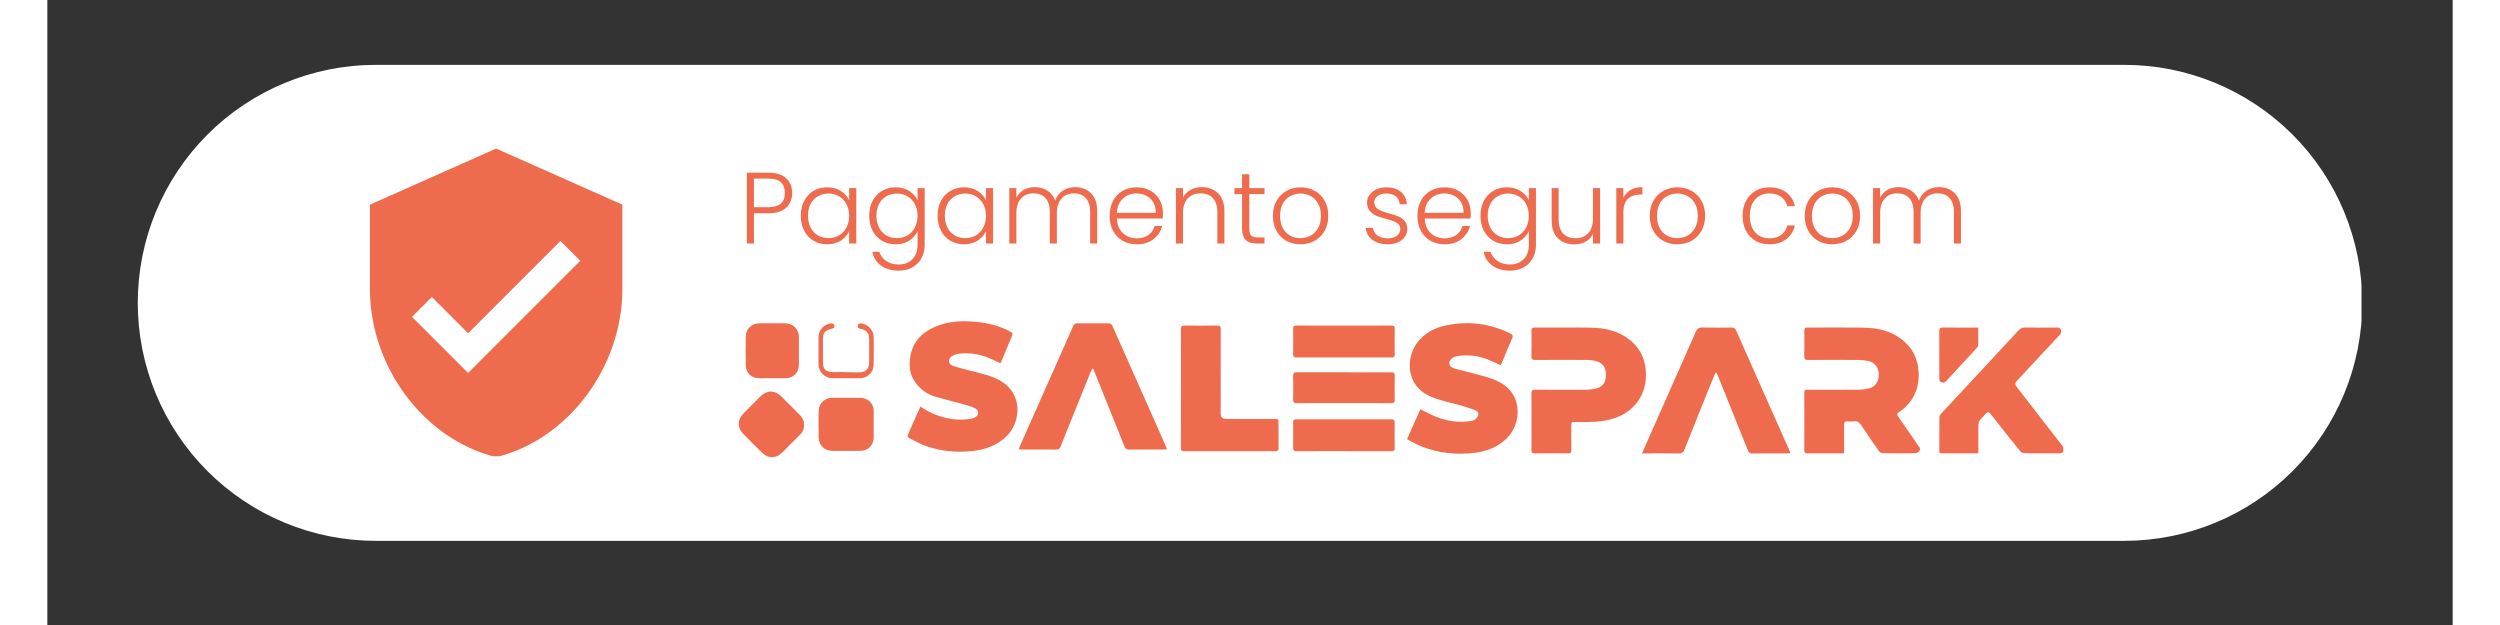 <svg xmlns="http://www.w3.org/2000/svg" xmlns:xlink="http://www.w3.org/1999/xlink" width="1000" zoomAndPan="magnify" viewBox="0 0 750 194.88" height="250" preserveAspectRatio="xMidYMid meet" version="1.2"><rect x="0" y="0" width="750" height="194.88" fill="#333333" stroke="none"/><defs><clipPath id="8d021c68cc"><path d="M 28.195 20.223 L 722 20.223 L 722 168.641 L 28.195 168.641 Z M 28.195 20.223 "/></clipPath><clipPath id="4eaf44bec2"><path d="M 721.805 94.43 C 721.805 114.113 713.984 132.988 700.066 146.902 C 686.152 160.82 667.277 168.637 647.594 168.637 L 102.406 168.637 C 82.723 168.637 63.848 160.82 49.934 146.902 C 36.016 132.988 28.195 114.113 28.195 94.43 C 28.195 74.75 36.016 55.875 49.934 41.957 C 63.848 28.043 82.723 20.223 102.406 20.223 L 647.594 20.223 C 667.277 20.223 686.152 28.043 700.066 41.957 C 713.984 55.875 721.805 74.75 721.805 94.43 Z M 721.805 94.43 "/></clipPath><clipPath id="11059b8d56"><path d="M 0.195 0.223 L 693.945 0.223 L 693.945 148.641 L 0.195 148.641 Z M 0.195 0.223 "/></clipPath><clipPath id="8398590153"><path d="M 693.805 74.43 C 693.805 94.113 685.984 112.988 672.066 126.902 C 658.152 140.82 639.277 148.637 619.594 148.637 L 74.406 148.637 C 54.723 148.637 35.848 140.82 21.934 126.902 C 8.016 112.988 0.195 94.113 0.195 74.43 C 0.195 54.75 8.016 35.875 21.934 21.957 C 35.848 8.043 54.723 0.223 74.406 0.223 L 619.594 0.223 C 639.277 0.223 658.152 8.043 672.066 21.957 C 685.984 35.875 693.805 54.75 693.805 74.43 Z M 693.805 74.43 "/></clipPath><clipPath id="c006626f05"><rect x="0" width="694" y="0" height="149"/></clipPath><clipPath id="6178f86b60"><path d="M 423 100.168 L 459 100.168 L 459 142 L 423 142 Z M 423 100.168 "/></clipPath><clipPath id="5887f19ca2"><path d="M 268 100.168 L 303 100.168 L 303 141 L 268 141 Z M 268 100.168 "/></clipPath><clipPath id="b0f4f755cb"><path d="M 302 100.168 L 350 100.168 L 350 141 L 302 141 Z M 302 100.168 "/></clipPath><clipPath id="fa93704d3d"><path d="M 589 102 L 628.586 102 L 628.586 142 L 589 142 Z M 589 102 "/></clipPath><clipPath id="95449f6f27"><path d="M 215.594 122 L 236 122 L 236 142.891 L 215.594 142.891 Z M 215.594 122 "/></clipPath><clipPath id="ac6d71f3da"><path d="M 217 100.168 L 235 100.168 L 235 118 L 217 118 Z M 217 100.168 "/></clipPath><clipPath id="0ff357e0aa"><path d="M 240 100.168 L 258 100.168 L 258 118 L 240 118 Z M 240 100.168 "/></clipPath><clipPath id="65a67b9618"><path d="M 100.578 46.324 L 179.281 46.324 L 179.281 142.266 L 100.578 142.266 Z M 100.578 46.324 "/></clipPath><clipPath id="797346a932"><rect x="0" width="385" y="0" height="46"/></clipPath></defs><g id="905f4e71ec"><g clip-rule="nonzero" clip-path="url(#8d021c68cc)"><g clip-rule="nonzero" clip-path="url(#4eaf44bec2)"><g transform="matrix(1,0,0,1,28,20)"><g clip-path="url(#c006626f05)"><g clip-rule="nonzero" clip-path="url(#11059b8d56)"><g clip-rule="nonzero" clip-path="url(#8398590153)"><path style=" stroke:none;fill-rule:nonzero;fill:#ffffff;fill-opacity:1;" d="M 0.195 0.223 L 693.578 0.223 L 693.578 148.637 L 0.195 148.637 Z M 0.195 0.223 "/></g></g></g></g></g></g><path style=" stroke:none;fill-rule:nonzero;fill:#ee6c4d;fill-opacity:1;" d="M 520.18 116.242 C 519.961 116.688 519.719 117.117 519.535 117.574 C 516.531 125.039 513.516 132.5 510.562 139.984 C 510.152 141.031 509.66 141.434 508.492 141.406 C 504.812 141.32 501.125 141.375 497.254 141.375 C 497.883 139.926 498.449 138.594 499.035 137.27 C 504.031 125.996 509.039 114.73 514 103.445 C 514.438 102.453 514.953 102.078 516.066 102.113 C 519.078 102.203 522.098 102.168 525.109 102.129 C 525.855 102.121 526.258 102.336 526.57 103.039 C 530.414 111.746 534.289 120.441 538.16 129.137 C 539.73 132.668 541.309 136.195 542.879 139.727 C 543.094 140.211 543.285 140.707 543.539 141.312 C 543.094 141.34 542.789 141.375 542.48 141.375 C 538.887 141.379 535.297 141.352 531.703 141.395 C 530.898 141.406 530.523 141.133 530.23 140.398 C 527.18 132.746 524.094 125.105 521.016 117.465 C 520.852 117.059 520.645 116.668 520.457 116.27 C 520.363 116.262 520.273 116.25 520.18 116.242 Z M 520.18 116.242 "/><path style=" stroke:none;fill-rule:nonzero;fill:#ee6c4d;fill-opacity:1;" d="M 462.773 131.535 C 462.773 128.562 462.801 125.59 462.754 122.621 C 462.742 121.789 462.984 121.516 463.84 121.52 C 468.938 121.559 474.035 121.547 479.133 121.531 C 480.062 121.527 480.996 121.48 481.914 121.355 C 484.949 120.938 485.957 119.398 485.98 116.93 C 486.004 114.414 484.957 112.902 482.012 112.391 C 481.164 112.246 480.289 112.227 479.426 112.227 C 474.262 112.211 469.102 112.195 463.938 112.238 C 463.012 112.246 462.73 111.98 462.75 111.051 C 462.812 108.402 462.797 105.75 462.758 103.098 C 462.746 102.352 462.965 102.117 463.734 102.121 C 469.633 102.156 475.535 102.07 481.434 102.172 C 485.66 102.242 489.711 103.141 493.16 105.789 C 496.824 108.602 498.477 112.402 498.461 116.949 C 498.441 123.844 494.121 129.113 487.199 130.824 C 484.18 131.57 481.117 131.629 478.039 131.582 C 477.398 131.57 476.754 131.613 476.113 131.574 C 475.391 131.523 475.168 131.836 475.176 132.527 C 475.199 135.117 475.152 137.703 475.203 140.293 C 475.219 141.141 474.965 141.375 474.117 141.363 C 470.688 141.316 467.254 141.316 463.824 141.363 C 462.949 141.375 462.746 141.074 462.758 140.258 C 462.797 137.352 462.773 134.441 462.773 131.535 Z M 462.773 131.535 "/><path style=" stroke:none;fill-rule:nonzero;fill:#ee6c4d;fill-opacity:1;" d="M 353.477 121.062 C 353.477 114.957 353.496 108.852 353.453 102.75 C 353.449 101.793 353.688 101.48 354.688 101.5 C 358.02 101.562 361.355 101.555 364.691 101.504 C 365.617 101.488 365.883 101.758 365.879 102.684 C 365.848 111.441 365.859 120.199 365.859 128.953 C 365.859 130.086 366.445 130.652 367.613 130.652 C 372.617 130.652 377.621 130.652 382.621 130.656 C 383.898 130.656 383.898 130.66 383.898 131.934 C 383.898 134.52 383.875 137.109 383.914 139.699 C 383.926 140.469 383.652 140.688 382.914 140.688 C 373.453 140.672 363.992 140.668 354.531 140.691 C 353.652 140.695 353.457 140.375 353.461 139.57 C 353.488 133.398 353.477 127.23 353.477 121.062 Z M 353.477 121.062 "/><path style=" stroke:none;fill-rule:nonzero;fill:#ee6c4d;fill-opacity:1;" d="M 560.246 141.344 C 559.48 141.344 558.848 141.344 558.215 141.344 C 555.105 141.344 551.992 141.324 548.883 141.359 C 548.113 141.367 547.82 141.184 547.828 140.355 C 547.859 134.41 547.859 128.465 547.824 122.523 C 547.82 121.688 548.125 121.52 548.883 121.523 C 554.047 121.551 559.211 121.562 564.375 121.52 C 565.578 121.512 566.809 121.383 567.984 121.113 C 569.949 120.664 571.027 119.086 571.051 116.91 C 571.07 114.766 569.973 113.098 568.047 112.637 C 566.906 112.363 565.707 112.246 564.531 112.234 C 559.367 112.195 554.203 112.191 549.043 112.242 C 548.039 112.25 547.801 111.938 547.824 110.988 C 547.887 108.367 547.867 105.746 547.832 103.125 C 547.82 102.406 547.98 102.117 548.781 102.121 C 554.715 102.156 560.648 102.055 566.578 102.176 C 570.73 102.262 574.711 103.148 578.125 105.75 C 581.555 108.363 583.277 111.867 583.488 116.109 C 583.695 120.375 582.406 124.102 579.207 127.062 C 578.672 127.559 578.098 128.039 577.477 128.418 C 576.758 128.852 576.664 129.262 577.148 129.953 C 578.934 132.488 580.676 135.055 582.438 137.605 C 582.816 138.16 583.176 138.73 583.59 139.254 C 583.988 139.758 584.059 140.285 583.641 140.727 C 583.355 141.023 582.887 141.312 582.496 141.32 C 579.098 141.363 575.699 141.363 572.301 141.316 C 571.906 141.312 571.375 141.035 571.148 140.715 C 569.289 138.078 567.453 135.418 565.684 132.723 C 565.066 131.785 564.414 131.191 563.207 131.371 C 562.547 131.473 561.859 131.418 561.188 131.383 C 560.473 131.348 560.23 131.66 560.238 132.352 C 560.262 135.004 560.246 137.656 560.246 140.309 C 560.246 140.594 560.246 140.879 560.246 141.344 Z M 560.246 141.344 "/><g clip-rule="nonzero" clip-path="url(#6178f86b60)"><path style=" stroke:none;fill-rule:nonzero;fill:#ee6c4d;fill-opacity:1;" d="M 453.176 113.844 C 451.664 113.199 450.219 112.516 448.73 111.953 C 445.77 110.824 442.703 110.551 439.57 111.043 C 439.383 111.07 439.195 111.121 439.016 111.188 C 437.773 111.648 437.133 112.348 437.164 113.254 C 437.207 114.402 438.137 114.73 438.977 114.965 C 441.598 115.691 444.25 116.293 446.871 117.016 C 448.473 117.461 450.09 117.914 451.605 118.578 C 454.082 119.668 456.211 121.254 457.422 123.766 C 459.453 127.984 458.383 133.469 454.977 136.758 C 452.238 139.402 448.883 140.711 445.18 141.176 C 439.461 141.891 433.859 141.309 428.477 139.211 C 426.945 138.613 425.52 137.734 423.957 136.941 C 425.41 133.68 426.777 130.605 428.133 127.566 C 429.723 128.363 431.188 129.219 432.746 129.855 C 436.273 131.289 439.945 131.875 443.75 131.285 C 444.25 131.207 444.812 131.09 445.184 130.793 C 445.617 130.449 446.02 129.926 446.168 129.402 C 446.363 128.703 445.855 128.152 445.23 127.91 C 443.949 127.418 442.645 126.98 441.328 126.594 C 437.984 125.609 434.484 125.008 431.316 123.637 C 423.316 120.18 423.602 111.344 427.293 106.656 C 429.555 103.785 432.602 102.184 436.117 101.461 C 443.09 100.023 449.793 100.816 456.191 104.004 C 456.965 104.387 457.066 104.766 456.715 105.551 C 455.59 108.09 454.555 110.668 453.48 113.23 C 453.395 113.434 453.285 113.621 453.176 113.844 Z M 453.176 113.844 "/></g><g clip-rule="nonzero" clip-path="url(#5887f19ca2)"><path style=" stroke:none;fill-rule:nonzero;fill:#ee6c4d;fill-opacity:1;" d="M 272.219 126.785 C 274.555 128.391 276.93 129.465 279.492 130.133 C 282.387 130.891 285.301 131.074 288.246 130.539 C 288.699 130.453 289.168 130.23 289.539 129.953 C 290.5 129.238 290.484 128.027 289.449 127.418 C 288.691 126.969 287.828 126.652 286.973 126.418 C 283.645 125.496 280.285 124.68 276.969 123.723 C 274.605 123.043 272.625 121.691 271.055 119.793 C 268.777 117.047 268.516 113.828 269.203 110.543 C 270.16 106.012 273.266 103.277 277.426 101.637 C 281.328 100.102 285.406 99.969 289.531 100.352 C 293.336 100.703 296.973 101.594 300.34 103.457 C 300.812 103.719 301.125 103.941 300.859 104.562 C 299.691 107.324 298.551 110.102 297.395 112.871 C 297.348 112.984 297.25 113.07 297.121 113.242 C 296.188 112.805 295.277 112.359 294.352 111.945 C 291.133 110.5 287.77 109.844 284.25 110.293 C 283.48 110.391 282.684 110.688 282.02 111.09 C 280.742 111.875 280.848 113.504 282.25 114.012 C 284.016 114.648 285.859 115.086 287.68 115.566 C 290.707 116.363 293.801 116.949 296.617 118.414 C 304.539 122.531 303.594 131.914 298.824 136.277 C 296.008 138.855 292.656 140.113 288.965 140.574 C 283.875 141.211 278.852 140.773 274 139.098 C 272.145 138.457 270.418 137.445 268.656 136.551 C 268.434 136.438 268.172 135.941 268.25 135.762 C 269.523 132.805 270.844 129.871 272.219 126.785 Z M 272.219 126.785 "/></g><g clip-rule="nonzero" clip-path="url(#b0f4f755cb)"><path style=" stroke:none;fill-rule:nonzero;fill:#ee6c4d;fill-opacity:1;" d="M 325.816 114.973 C 325.66 115.266 325.48 115.551 325.355 115.859 C 322.203 123.645 319.051 131.426 315.93 139.223 C 315.664 139.875 315.348 140.188 314.605 140.18 C 310.98 140.148 307.359 140.168 303.734 140.164 C 303.488 140.164 303.246 140.113 302.863 140.07 C 303.328 138.992 303.746 138.008 304.18 137.027 C 308.695 126.84 313.219 116.652 317.738 106.465 C 318.453 104.859 319.188 103.266 319.871 101.648 C 320.117 101.062 320.461 100.82 321.102 100.824 C 324.375 100.844 327.645 100.844 330.914 100.824 C 331.516 100.82 331.848 101.047 332.09 101.586 C 335.633 109.586 339.191 117.578 342.746 125.574 C 344.809 130.215 346.863 134.859 348.922 139.5 C 348.984 139.641 349.035 139.789 349.137 140.062 C 348.762 140.102 348.461 140.164 348.16 140.164 C 344.535 140.168 340.91 140.152 337.289 140.18 C 336.535 140.188 336.152 139.934 335.867 139.219 C 332.77 131.449 329.637 123.691 326.512 115.934 C 326.387 115.617 326.238 115.309 326.102 115 C 326.008 114.988 325.91 114.98 325.816 114.973 Z M 325.816 114.973 "/></g><g clip-rule="nonzero" clip-path="url(#fa93704d3d)"><path style=" stroke:none;fill-rule:nonzero;fill:#ee6c4d;fill-opacity:1;" d="M 602.035 141.344 C 598.18 141.344 594.426 141.336 590.676 141.352 C 590.141 141.355 589.934 141.164 589.934 140.629 C 589.945 137.113 589.93 133.598 589.961 130.082 C 589.961 129.746 590.164 129.34 590.402 129.086 C 595.383 123.711 600.383 118.355 605.375 112.996 C 608.449 109.691 611.535 106.398 614.582 103.07 C 615.188 102.41 615.797 102.098 616.727 102.113 C 619.965 102.176 623.203 102.141 626.445 102.137 C 626.984 102.137 627.488 102.066 627.781 102.754 C 628.082 103.461 627.93 103.938 627.438 104.461 C 624.391 107.703 621.359 110.957 618.328 114.215 C 616.891 115.758 615.484 117.336 614.031 118.863 C 613.48 119.445 613.492 119.895 613.977 120.516 C 618.734 126.625 623.469 132.746 628.195 138.875 C 628.551 139.34 629.172 139.734 628.727 140.535 C 628.414 141.098 628.105 141.371 627.406 141.363 C 623.75 141.324 620.094 141.363 616.438 141.316 C 616.008 141.312 615.441 141.051 615.172 140.719 C 612.059 136.863 608.973 132.98 605.926 129.074 C 605.371 128.367 604.992 128.352 604.434 128.992 C 603.824 129.695 603.105 130.309 602.562 131.051 C 602.273 131.449 602.129 132.039 602.121 132.547 C 602.082 135.262 602.109 137.98 602.109 140.695 C 602.109 140.883 602.066 141.066 602.035 141.344 Z M 602.035 141.344 "/></g><path style=" stroke:none;fill-rule:nonzero;fill:#ee6c4d;fill-opacity:1;" d="M 404.387 101.523 C 409.23 101.523 414.074 101.551 418.918 101.5 C 419.906 101.492 420.16 101.785 420.137 102.746 C 420.07 105.336 420.094 107.926 420.129 110.516 C 420.137 111.223 419.93 111.453 419.203 111.453 C 409.258 111.434 399.312 111.434 389.371 111.453 C 388.633 111.453 388.445 111.211 388.453 110.512 C 388.488 107.891 388.504 105.27 388.449 102.648 C 388.43 101.777 388.668 101.496 389.566 101.504 C 394.508 101.543 399.445 101.523 404.387 101.523 Z M 404.387 101.523 "/><path style=" stroke:none;fill-rule:nonzero;fill:#ee6c4d;fill-opacity:1;" d="M 404.258 140.676 C 399.383 140.676 394.512 140.656 389.637 140.695 C 388.715 140.703 388.426 140.441 388.449 139.512 C 388.508 136.922 388.496 134.332 388.453 131.746 C 388.441 130.984 388.695 130.75 389.445 130.75 C 399.32 130.766 409.195 130.77 419.07 130.75 C 419.855 130.75 420.141 130.996 420.129 131.801 C 420.09 134.422 420.082 137.043 420.129 139.66 C 420.145 140.484 419.84 140.691 419.07 140.688 C 414.133 140.664 409.195 140.676 404.258 140.676 Z M 404.258 140.676 "/><path style=" stroke:none;fill-rule:nonzero;fill:#ee6c4d;fill-opacity:1;" d="M 404.297 125.699 C 399.422 125.699 394.547 125.676 389.676 125.723 C 388.695 125.73 388.418 125.441 388.445 124.473 C 388.516 122.047 388.5 119.617 388.449 117.188 C 388.434 116.375 388.629 116.078 389.508 116.082 C 399.383 116.109 409.258 116.105 419.133 116.09 C 419.859 116.086 420.148 116.266 420.133 117.055 C 420.082 119.578 420.082 122.105 420.133 124.629 C 420.148 125.492 419.828 125.719 419.012 125.715 C 414.105 125.688 409.203 125.699 404.297 125.699 Z M 404.297 125.699 "/><g clip-rule="nonzero" clip-path="url(#95449f6f27)"><path style=" stroke:none;fill-rule:nonzero;fill:#ee6c4d;fill-opacity:1;" d="M 235.938 132.602 C 235.996 133.758 235.547 134.707 234.734 135.512 C 232.824 137.41 230.93 139.32 229.016 141.207 C 227.285 142.91 224.82 143 223.066 141.336 C 220.98 139.352 218.938 137.312 216.945 135.23 C 215.086 133.285 215.164 130.852 217.055 128.922 C 218.777 127.164 220.516 125.414 222.262 123.672 C 224.34 121.602 226.754 121.578 228.871 123.641 C 230.82 125.539 232.727 127.48 234.648 129.41 C 235.523 130.289 236.008 131.332 235.938 132.602 Z M 235.938 132.602 "/></g><g clip-rule="nonzero" clip-path="url(#ac6d71f3da)"><path style=" stroke:none;fill-rule:nonzero;fill:#ee6c4d;fill-opacity:1;" d="M 234.352 109.387 C 234.352 110.824 234.363 112.262 234.348 113.699 C 234.324 116.207 232.629 117.914 230.133 117.93 C 227.406 117.945 224.684 117.949 221.961 117.938 C 219.527 117.926 217.836 116.34 217.785 113.887 C 217.723 110.887 217.715 107.883 217.789 104.883 C 217.844 102.512 219.625 100.84 222.023 100.809 C 224.715 100.777 227.406 100.781 230.098 100.812 C 232.547 100.844 234.324 102.652 234.348 105.078 C 234.359 106.516 234.348 107.953 234.352 109.387 Z M 234.352 109.387 "/></g><path style=" stroke:none;fill-rule:nonzero;fill:#ee6c4d;fill-opacity:1;" d="M 249.121 124.031 C 250.562 124.031 252.004 124.02 253.445 124.035 C 255.891 124.059 257.645 125.77 257.664 128.184 C 257.688 130.93 257.684 133.676 257.66 136.418 C 257.641 138.809 255.938 140.547 253.555 140.574 C 250.609 140.605 247.66 140.605 244.715 140.574 C 242.344 140.547 240.555 138.828 240.504 136.477 C 240.441 133.699 240.438 130.922 240.496 128.145 C 240.543 125.801 242.355 124.078 244.703 124.039 C 246.176 124.012 247.648 124.035 249.121 124.031 Z M 249.121 124.031 "/><path style=" stroke:none;fill-rule:nonzero;fill:#ee6c4d;fill-opacity:1;" d="M 602.086 102.141 C 602.086 104.07 602.102 105.883 602.066 107.699 C 602.062 107.945 601.855 108.227 601.672 108.426 C 598.531 111.84 595.379 115.238 592.238 118.652 C 591.781 119.152 591.383 119.492 590.598 119.184 C 589.832 118.883 589.941 118.344 589.941 117.785 C 589.938 112.93 589.953 108.074 589.922 103.219 C 589.918 102.41 590.105 102.105 590.984 102.117 C 594.637 102.168 598.289 102.141 602.086 102.141 Z M 602.086 102.141 "/><g clip-rule="nonzero" clip-path="url(#0ff357e0aa)"><path style=" stroke:none;fill-rule:nonzero;fill:#ee6c4d;fill-opacity:1;" d="M 240.457 109.387 C 240.457 107.949 240.43 106.512 240.461 105.074 C 240.508 102.949 242.012 101.242 244.109 100.863 C 244.727 100.75 245.238 100.887 245.41 101.52 C 245.598 102.211 245.023 102.379 244.523 102.523 C 242.301 103.156 241.852 103.734 241.852 106.012 C 241.852 108.41 241.844 110.805 241.855 113.199 C 241.863 114.941 242.586 115.805 244.336 115.992 C 245.348 116.102 246.375 115.977 247.398 115.992 C 249.191 116.02 250.98 116.109 252.773 116.109 C 255.312 116.105 256.254 115.141 256.254 112.637 C 256.258 110.336 256.258 108.035 256.254 105.734 C 256.25 103.875 255.543 102.996 253.754 102.562 C 253.215 102.43 252.469 102.336 252.672 101.527 C 252.855 100.797 253.484 100.746 254.156 100.906 C 256.195 101.391 257.629 103.055 257.66 105.16 C 257.699 108 257.707 110.844 257.652 113.688 C 257.605 116.145 255.727 117.93 253.262 117.938 C 250.441 117.949 247.621 117.953 244.801 117.934 C 242.473 117.918 240.52 116.008 240.465 113.695 C 240.43 112.262 240.457 110.824 240.457 109.387 Z M 240.457 109.387 "/></g><path style=" stroke:none;fill-rule:nonzero;fill:#ee6c4d;fill-opacity:1;" d="M 328.535 109.52 C 328.758 109.52 328.758 109.176 328.535 109.176 C 328.312 109.176 328.312 109.52 328.535 109.52 Z M 328.535 109.52 "/><g clip-rule="nonzero" clip-path="url(#65a67b9618)"><path style=" stroke:none;fill-rule:nonzero;fill:#ee6c4d;fill-opacity:1;" d="M 139.941 46.324 L 100.582 63.816 L 100.582 90.055 C 100.582 114.348 117.355 137.004 139.941 142.535 C 162.531 137.004 179.301 114.348 179.301 90.055 L 179.301 63.816 Z M 131.195 116.297 L 113.703 98.801 L 119.891 92.613 L 131.195 103.918 L 159.992 75.121 L 166.18 81.309 Z M 131.195 116.297 "/></g><g transform="matrix(1,0,0,1,215,42)"><g clip-path="url(#797346a932)"><g style="fill:#ee6c4d;fill-opacity:1;"><g transform="translate(0.592, 33.927)"><path style="stroke:none" d="M 16.656 -15.734 C 16.656 -13.836 16.031 -12.312 14.781 -11.156 C 13.539 -10 11.68 -9.422 9.203 -9.422 L 4.734 -9.422 L 4.734 0 L 2.531 0 L 2.531 -22.094 L 9.203 -22.094 C 11.66 -22.094 13.516 -21.516 14.766 -20.359 C 16.023 -19.203 16.656 -17.66 16.656 -15.734 Z M 9.203 -11.312 C 12.648 -11.312 14.375 -12.785 14.375 -15.734 C 14.375 -17.211 13.961 -18.332 13.141 -19.094 C 12.328 -19.852 11.016 -20.234 9.203 -20.234 L 4.734 -20.234 L 4.734 -11.312 Z M 9.203 -11.312 "/></g></g><g style="fill:#ee6c4d;fill-opacity:1;"><g transform="translate(18.417, 33.927)"><path style="stroke:none" d="M 1.516 -8.656 C 1.516 -10.426 1.867 -11.977 2.578 -13.312 C 3.285 -14.656 4.266 -15.691 5.516 -16.422 C 6.766 -17.148 8.18 -17.516 9.766 -17.516 C 11.41 -17.516 12.828 -17.133 14.016 -16.375 C 15.203 -15.613 16.062 -14.645 16.594 -13.469 L 16.594 -17.266 L 18.812 -17.266 L 18.812 0 L 16.594 0 L 16.594 -3.828 C 16.039 -2.641 15.172 -1.66 13.984 -0.891 C 12.797 -0.129 11.379 0.25 9.734 0.25 C 8.172 0.25 6.766 -0.113 5.516 -0.844 C 4.266 -1.582 3.285 -2.625 2.578 -3.969 C 1.867 -5.32 1.516 -6.883 1.516 -8.656 Z M 16.594 -8.625 C 16.594 -10.02 16.305 -11.242 15.734 -12.297 C 15.172 -13.348 14.398 -14.156 13.422 -14.719 C 12.441 -15.289 11.359 -15.578 10.172 -15.578 C 8.953 -15.578 7.859 -15.301 6.891 -14.75 C 5.922 -14.207 5.156 -13.414 4.594 -12.375 C 4.039 -11.332 3.766 -10.094 3.766 -8.656 C 3.766 -7.25 4.039 -6.008 4.594 -4.938 C 5.156 -3.875 5.922 -3.062 6.891 -2.5 C 7.859 -1.945 8.953 -1.672 10.172 -1.672 C 11.359 -1.672 12.441 -1.953 13.422 -2.516 C 14.398 -3.086 15.172 -3.898 15.734 -4.953 C 16.305 -6.016 16.594 -7.238 16.594 -8.625 Z M 16.594 -8.625 "/></g></g><g style="fill:#ee6c4d;fill-opacity:1;"><g transform="translate(39.749, 33.927)"><path style="stroke:none" d="M 9.766 -17.516 C 11.391 -17.516 12.801 -17.133 14 -16.375 C 15.195 -15.613 16.062 -14.656 16.594 -13.5 L 16.594 -17.266 L 18.812 -17.266 L 18.812 0.438 C 18.812 2.02 18.469 3.422 17.781 4.641 C 17.094 5.867 16.141 6.812 14.922 7.469 C 13.703 8.133 12.312 8.469 10.75 8.469 C 8.531 8.469 6.688 7.941 5.219 6.891 C 3.758 5.836 2.852 4.406 2.5 2.594 L 4.672 2.594 C 5.055 3.789 5.781 4.75 6.844 5.469 C 7.906 6.188 9.207 6.547 10.75 6.547 C 11.863 6.547 12.863 6.305 13.75 5.828 C 14.633 5.359 15.328 4.66 15.828 3.734 C 16.336 2.805 16.594 1.707 16.594 0.438 L 16.594 -3.828 C 16.039 -2.641 15.172 -1.66 13.984 -0.891 C 12.797 -0.129 11.391 0.25 9.766 0.25 C 8.18 0.25 6.766 -0.113 5.516 -0.844 C 4.266 -1.582 3.285 -2.625 2.578 -3.969 C 1.867 -5.32 1.516 -6.883 1.516 -8.656 C 1.516 -10.426 1.867 -11.977 2.578 -13.312 C 3.285 -14.656 4.266 -15.691 5.516 -16.422 C 6.766 -17.148 8.18 -17.516 9.766 -17.516 Z M 16.594 -8.625 C 16.594 -10.02 16.305 -11.242 15.734 -12.297 C 15.172 -13.348 14.398 -14.156 13.422 -14.719 C 12.441 -15.289 11.359 -15.578 10.172 -15.578 C 8.953 -15.578 7.859 -15.301 6.891 -14.75 C 5.922 -14.207 5.156 -13.414 4.594 -12.375 C 4.039 -11.332 3.766 -10.094 3.766 -8.656 C 3.766 -7.25 4.039 -6.008 4.594 -4.938 C 5.156 -3.875 5.922 -3.062 6.891 -2.5 C 7.859 -1.945 8.953 -1.672 10.172 -1.672 C 11.359 -1.672 12.441 -1.953 13.422 -2.516 C 14.398 -3.086 15.172 -3.898 15.734 -4.953 C 16.305 -6.016 16.594 -7.238 16.594 -8.625 Z M 16.594 -8.625 "/></g></g><g style="fill:#ee6c4d;fill-opacity:1;"><g transform="translate(61.081, 33.927)"><path style="stroke:none" d="M 1.516 -8.656 C 1.516 -10.426 1.867 -11.977 2.578 -13.312 C 3.285 -14.656 4.266 -15.691 5.516 -16.422 C 6.766 -17.148 8.18 -17.516 9.766 -17.516 C 11.41 -17.516 12.828 -17.133 14.016 -16.375 C 15.203 -15.613 16.062 -14.645 16.594 -13.469 L 16.594 -17.266 L 18.812 -17.266 L 18.812 0 L 16.594 0 L 16.594 -3.828 C 16.039 -2.641 15.172 -1.66 13.984 -0.891 C 12.797 -0.129 11.379 0.25 9.734 0.25 C 8.172 0.25 6.766 -0.113 5.516 -0.844 C 4.266 -1.582 3.285 -2.625 2.578 -3.969 C 1.867 -5.32 1.516 -6.883 1.516 -8.656 Z M 16.594 -8.625 C 16.594 -10.02 16.305 -11.242 15.734 -12.297 C 15.172 -13.348 14.398 -14.156 13.422 -14.719 C 12.441 -15.289 11.359 -15.578 10.172 -15.578 C 8.953 -15.578 7.859 -15.301 6.891 -14.75 C 5.922 -14.207 5.156 -13.414 4.594 -12.375 C 4.039 -11.332 3.766 -10.094 3.766 -8.656 C 3.766 -7.25 4.039 -6.008 4.594 -4.938 C 5.156 -3.875 5.922 -3.062 6.891 -2.5 C 7.859 -1.945 8.953 -1.672 10.172 -1.672 C 11.359 -1.672 12.441 -1.953 13.422 -2.516 C 14.398 -3.086 15.172 -3.898 15.734 -4.953 C 16.305 -6.016 16.594 -7.238 16.594 -8.625 Z M 16.594 -8.625 "/></g></g><g style="fill:#ee6c4d;fill-opacity:1;"><g transform="translate(82.414, 33.927)"><path style="stroke:none" d="M 23.078 -17.578 C 25.098 -17.578 26.742 -16.938 28.016 -15.656 C 29.297 -14.383 29.938 -12.535 29.938 -10.109 L 29.938 0 L 27.75 0 L 27.75 -9.859 C 27.75 -11.734 27.297 -13.164 26.391 -14.156 C 25.484 -15.145 24.254 -15.641 22.703 -15.641 C 21.078 -15.641 19.781 -15.102 18.812 -14.031 C 17.844 -12.957 17.359 -11.398 17.359 -9.359 L 17.359 0 L 15.172 0 L 15.172 -9.859 C 15.172 -11.734 14.719 -13.164 13.812 -14.156 C 12.906 -15.145 11.66 -15.641 10.078 -15.641 C 8.461 -15.641 7.164 -15.102 6.188 -14.031 C 5.219 -12.957 4.734 -11.398 4.734 -9.359 L 4.734 0 L 2.531 0 L 2.531 -17.266 L 4.734 -17.266 L 4.734 -14.281 C 5.285 -15.363 6.066 -16.18 7.078 -16.734 C 8.086 -17.297 9.219 -17.578 10.469 -17.578 C 11.957 -17.578 13.266 -17.219 14.391 -16.5 C 15.523 -15.781 16.344 -14.727 16.844 -13.344 C 17.312 -14.707 18.109 -15.754 19.234 -16.484 C 20.359 -17.211 21.641 -17.578 23.078 -17.578 Z M 23.078 -17.578 "/></g></g><g style="fill:#ee6c4d;fill-opacity:1;"><g transform="translate(114.713, 33.927)"><path style="stroke:none" d="M 18.141 -9.516 C 18.141 -8.754 18.117 -8.176 18.078 -7.781 L 3.766 -7.781 C 3.828 -6.469 4.141 -5.348 4.703 -4.422 C 5.273 -3.492 6.023 -2.789 6.953 -2.312 C 7.879 -1.844 8.891 -1.609 9.984 -1.609 C 11.422 -1.609 12.629 -1.957 13.609 -2.656 C 14.586 -3.352 15.234 -4.289 15.547 -5.469 L 17.891 -5.469 C 17.473 -3.781 16.57 -2.406 15.188 -1.344 C 13.812 -0.281 12.078 0.25 9.984 0.25 C 8.359 0.25 6.906 -0.109 5.625 -0.828 C 4.344 -1.555 3.336 -2.586 2.609 -3.922 C 1.879 -5.266 1.516 -6.832 1.516 -8.625 C 1.516 -10.414 1.875 -11.984 2.594 -13.328 C 3.312 -14.68 4.312 -15.719 5.594 -16.438 C 6.875 -17.156 8.336 -17.516 9.984 -17.516 C 11.629 -17.516 13.066 -17.156 14.297 -16.438 C 15.535 -15.719 16.484 -14.754 17.141 -13.547 C 17.805 -12.336 18.141 -10.992 18.141 -9.516 Z M 15.906 -9.578 C 15.926 -10.859 15.664 -11.953 15.125 -12.859 C 14.582 -13.766 13.848 -14.445 12.922 -14.906 C 11.992 -15.375 10.984 -15.609 9.891 -15.609 C 8.242 -15.609 6.844 -15.082 5.688 -14.031 C 4.531 -12.977 3.891 -11.492 3.766 -9.578 Z M 15.906 -9.578 "/></g></g><g style="fill:#ee6c4d;fill-opacity:1;"><g transform="translate(134.37, 33.927)"><path style="stroke:none" d="M 10.625 -17.578 C 12.688 -17.578 14.367 -16.938 15.672 -15.656 C 16.984 -14.383 17.641 -12.535 17.641 -10.109 L 17.641 0 L 15.453 0 L 15.453 -9.859 C 15.453 -11.734 14.984 -13.164 14.047 -14.156 C 13.109 -15.145 11.828 -15.641 10.203 -15.641 C 8.547 -15.641 7.219 -15.113 6.219 -14.062 C 5.227 -13.008 4.734 -11.461 4.734 -9.422 L 4.734 0 L 2.531 0 L 2.531 -17.266 L 4.734 -17.266 L 4.734 -14.312 C 5.285 -15.375 6.078 -16.18 7.109 -16.734 C 8.141 -17.297 9.312 -17.578 10.625 -17.578 Z M 10.625 -17.578 "/></g></g><g style="fill:#ee6c4d;fill-opacity:1;"><g transform="translate(154.375, 33.927)"><path style="stroke:none" d="M 5.406 -15.391 L 5.406 -4.672 C 5.406 -3.617 5.602 -2.891 6 -2.484 C 6.406 -2.086 7.113 -1.891 8.125 -1.891 L 10.141 -1.891 L 10.141 0 L 7.781 0 C 6.219 0 5.055 -0.363 4.297 -1.094 C 3.535 -1.82 3.156 -3.016 3.156 -4.672 L 3.156 -15.391 L 0.766 -15.391 L 0.766 -17.266 L 3.156 -17.266 L 3.156 -21.594 L 5.406 -21.594 L 5.406 -17.266 L 10.141 -17.266 L 10.141 -15.391 Z M 5.406 -15.391 "/></g></g><g style="fill:#ee6c4d;fill-opacity:1;"><g transform="translate(165.626, 33.927)"><path style="stroke:none" d="M 10.078 0.25 C 8.461 0.25 7.004 -0.109 5.703 -0.828 C 4.41 -1.555 3.391 -2.586 2.641 -3.922 C 1.891 -5.266 1.516 -6.832 1.516 -8.625 C 1.516 -10.414 1.895 -11.977 2.656 -13.312 C 3.414 -14.656 4.445 -15.691 5.75 -16.422 C 7.062 -17.148 8.523 -17.516 10.141 -17.516 C 11.766 -17.516 13.234 -17.148 14.547 -16.422 C 15.867 -15.691 16.906 -14.656 17.656 -13.312 C 18.406 -11.977 18.781 -10.414 18.781 -8.625 C 18.781 -6.852 18.398 -5.289 17.641 -3.938 C 16.879 -2.594 15.832 -1.555 14.5 -0.828 C 13.176 -0.109 11.703 0.25 10.078 0.25 Z M 10.078 -1.672 C 11.223 -1.672 12.281 -1.926 13.25 -2.438 C 14.219 -2.957 15 -3.738 15.594 -4.781 C 16.195 -5.832 16.5 -7.113 16.5 -8.625 C 16.5 -10.145 16.203 -11.426 15.609 -12.469 C 15.023 -13.508 14.25 -14.285 13.281 -14.797 C 12.312 -15.316 11.254 -15.578 10.109 -15.578 C 8.973 -15.578 7.922 -15.316 6.953 -14.797 C 5.984 -14.285 5.207 -13.508 4.625 -12.469 C 4.051 -11.426 3.766 -10.145 3.766 -8.625 C 3.766 -7.113 4.051 -5.832 4.625 -4.781 C 5.207 -3.738 5.977 -2.957 6.938 -2.438 C 7.895 -1.926 8.941 -1.672 10.078 -1.672 Z M 10.078 -1.672 "/></g></g><g style="fill:#ee6c4d;fill-opacity:1;"><g transform="translate(185.916, 33.927)"><path style="stroke:none" d=""/></g></g><g style="fill:#ee6c4d;fill-opacity:1;"><g transform="translate(194.575, 33.927)"><path style="stroke:none" d="M 8.469 0.25 C 6.488 0.25 4.867 -0.207 3.609 -1.125 C 2.359 -2.039 1.66 -3.289 1.516 -4.875 L 3.797 -4.875 C 3.898 -3.895 4.359 -3.102 5.172 -2.5 C 5.984 -1.906 7.07 -1.609 8.438 -1.609 C 9.633 -1.609 10.578 -1.891 11.266 -2.453 C 11.953 -3.023 12.297 -3.734 12.297 -4.578 C 12.297 -5.172 12.102 -5.656 11.719 -6.031 C 11.344 -6.414 10.863 -6.719 10.281 -6.938 C 9.707 -7.156 8.926 -7.395 7.938 -7.656 C 6.645 -7.988 5.598 -8.32 4.797 -8.656 C 4.004 -9 3.328 -9.5 2.766 -10.156 C 2.203 -10.82 1.922 -11.711 1.922 -12.828 C 1.922 -13.672 2.176 -14.453 2.688 -15.172 C 3.195 -15.891 3.914 -16.457 4.844 -16.875 C 5.77 -17.301 6.82 -17.516 8 -17.516 C 9.852 -17.516 11.348 -17.047 12.484 -16.109 C 13.617 -15.172 14.227 -13.879 14.312 -12.234 L 12.109 -12.234 C 12.047 -13.242 11.648 -14.055 10.922 -14.672 C 10.191 -15.297 9.195 -15.609 7.938 -15.609 C 6.82 -15.609 5.914 -15.344 5.219 -14.812 C 4.52 -14.289 4.172 -13.641 4.172 -12.859 C 4.172 -12.191 4.375 -11.641 4.781 -11.203 C 5.195 -10.773 5.707 -10.438 6.312 -10.188 C 6.926 -9.945 7.75 -9.68 8.781 -9.391 C 10.031 -9.047 11.02 -8.719 11.75 -8.406 C 12.488 -8.094 13.125 -7.629 13.656 -7.016 C 14.188 -6.398 14.461 -5.586 14.484 -4.578 C 14.484 -3.648 14.227 -2.82 13.719 -2.094 C 13.207 -1.375 12.5 -0.801 11.594 -0.375 C 10.688 0.039 9.645 0.25 8.469 0.25 Z M 8.469 0.25 "/></g></g><g style="fill:#ee6c4d;fill-opacity:1;"><g transform="translate(210.693, 33.927)"><path style="stroke:none" d="M 18.141 -9.516 C 18.141 -8.754 18.117 -8.176 18.078 -7.781 L 3.766 -7.781 C 3.828 -6.469 4.141 -5.348 4.703 -4.422 C 5.273 -3.492 6.023 -2.789 6.953 -2.312 C 7.879 -1.844 8.891 -1.609 9.984 -1.609 C 11.422 -1.609 12.629 -1.957 13.609 -2.656 C 14.586 -3.352 15.234 -4.289 15.547 -5.469 L 17.891 -5.469 C 17.473 -3.781 16.57 -2.406 15.188 -1.344 C 13.812 -0.281 12.078 0.25 9.984 0.25 C 8.359 0.25 6.906 -0.109 5.625 -0.828 C 4.344 -1.555 3.336 -2.586 2.609 -3.922 C 1.879 -5.266 1.516 -6.832 1.516 -8.625 C 1.516 -10.414 1.875 -11.984 2.594 -13.328 C 3.312 -14.68 4.312 -15.719 5.594 -16.438 C 6.875 -17.156 8.336 -17.516 9.984 -17.516 C 11.629 -17.516 13.066 -17.156 14.297 -16.438 C 15.535 -15.719 16.484 -14.754 17.141 -13.547 C 17.805 -12.336 18.141 -10.992 18.141 -9.516 Z M 15.906 -9.578 C 15.926 -10.859 15.664 -11.953 15.125 -12.859 C 14.582 -13.766 13.848 -14.445 12.922 -14.906 C 11.992 -15.375 10.984 -15.609 9.891 -15.609 C 8.242 -15.609 6.844 -15.082 5.688 -14.031 C 4.531 -12.977 3.891 -11.492 3.766 -9.578 Z M 15.906 -9.578 "/></g></g><g style="fill:#ee6c4d;fill-opacity:1;"><g transform="translate(230.35, 33.927)"><path style="stroke:none" d="M 9.766 -17.516 C 11.391 -17.516 12.801 -17.133 14 -16.375 C 15.195 -15.613 16.062 -14.656 16.594 -13.5 L 16.594 -17.266 L 18.812 -17.266 L 18.812 0.438 C 18.812 2.02 18.469 3.422 17.781 4.641 C 17.094 5.867 16.141 6.812 14.922 7.469 C 13.703 8.133 12.312 8.469 10.75 8.469 C 8.531 8.469 6.688 7.941 5.219 6.891 C 3.758 5.836 2.852 4.406 2.5 2.594 L 4.672 2.594 C 5.055 3.789 5.781 4.75 6.844 5.469 C 7.906 6.188 9.207 6.547 10.75 6.547 C 11.863 6.547 12.863 6.305 13.75 5.828 C 14.633 5.359 15.328 4.66 15.828 3.734 C 16.336 2.805 16.594 1.707 16.594 0.438 L 16.594 -3.828 C 16.039 -2.641 15.172 -1.66 13.984 -0.891 C 12.797 -0.129 11.391 0.25 9.766 0.25 C 8.18 0.25 6.766 -0.113 5.516 -0.844 C 4.266 -1.582 3.285 -2.625 2.578 -3.969 C 1.867 -5.32 1.516 -6.883 1.516 -8.656 C 1.516 -10.426 1.867 -11.977 2.578 -13.312 C 3.285 -14.656 4.266 -15.691 5.516 -16.422 C 6.766 -17.148 8.18 -17.516 9.766 -17.516 Z M 16.594 -8.625 C 16.594 -10.02 16.305 -11.242 15.734 -12.297 C 15.172 -13.348 14.398 -14.156 13.422 -14.719 C 12.441 -15.289 11.359 -15.578 10.172 -15.578 C 8.953 -15.578 7.859 -15.301 6.891 -14.75 C 5.922 -14.207 5.156 -13.414 4.594 -12.375 C 4.039 -11.332 3.766 -10.094 3.766 -8.656 C 3.766 -7.25 4.039 -6.008 4.594 -4.938 C 5.156 -3.875 5.922 -3.062 6.891 -2.5 C 7.859 -1.945 8.953 -1.672 10.172 -1.672 C 11.359 -1.672 12.441 -1.953 13.422 -2.516 C 14.398 -3.086 15.172 -3.898 15.734 -4.953 C 16.305 -6.016 16.594 -7.238 16.594 -8.625 Z M 16.594 -8.625 "/></g></g><g style="fill:#ee6c4d;fill-opacity:1;"><g transform="translate(251.683, 33.927)"><path style="stroke:none" d="M 17.484 -17.266 L 17.484 0 L 15.266 0 L 15.266 -3.031 C 14.766 -1.957 13.984 -1.133 12.922 -0.562 C 11.867 0 10.691 0.281 9.391 0.281 C 7.328 0.281 5.641 -0.352 4.328 -1.625 C 3.023 -2.906 2.375 -4.754 2.375 -7.172 L 2.375 -17.266 L 4.547 -17.266 L 4.547 -7.422 C 4.547 -5.547 5.016 -4.113 5.953 -3.125 C 6.891 -2.133 8.172 -1.641 9.797 -1.641 C 11.461 -1.641 12.789 -2.164 13.781 -3.219 C 14.77 -4.27 15.266 -5.82 15.266 -7.875 L 15.266 -17.266 Z M 17.484 -17.266 "/></g></g><g style="fill:#ee6c4d;fill-opacity:1;"><g transform="translate(271.688, 33.927)"><path style="stroke:none" d="M 4.734 -14.188 C 5.223 -15.258 5.969 -16.094 6.969 -16.688 C 7.969 -17.281 9.195 -17.578 10.656 -17.578 L 10.656 -15.266 L 10.047 -15.266 C 8.453 -15.266 7.164 -14.832 6.188 -13.969 C 5.219 -13.102 4.734 -11.66 4.734 -9.641 L 4.734 0 L 2.531 0 L 2.531 -17.266 L 4.734 -17.266 Z M 4.734 -14.188 "/></g></g><g style="fill:#ee6c4d;fill-opacity:1;"><g transform="translate(283.128, 33.927)"><path style="stroke:none" d="M 10.078 0.25 C 8.461 0.25 7.004 -0.109 5.703 -0.828 C 4.41 -1.555 3.391 -2.586 2.641 -3.922 C 1.891 -5.266 1.516 -6.832 1.516 -8.625 C 1.516 -10.414 1.895 -11.977 2.656 -13.312 C 3.414 -14.656 4.445 -15.691 5.75 -16.422 C 7.062 -17.148 8.523 -17.516 10.141 -17.516 C 11.766 -17.516 13.234 -17.148 14.547 -16.422 C 15.867 -15.691 16.906 -14.656 17.656 -13.312 C 18.406 -11.977 18.781 -10.414 18.781 -8.625 C 18.781 -6.852 18.398 -5.289 17.641 -3.938 C 16.879 -2.594 15.832 -1.555 14.5 -0.828 C 13.176 -0.109 11.703 0.25 10.078 0.25 Z M 10.078 -1.672 C 11.223 -1.672 12.281 -1.926 13.25 -2.438 C 14.219 -2.957 15 -3.738 15.594 -4.781 C 16.195 -5.832 16.5 -7.113 16.5 -8.625 C 16.5 -10.145 16.203 -11.426 15.609 -12.469 C 15.023 -13.508 14.25 -14.285 13.281 -14.797 C 12.312 -15.316 11.254 -15.578 10.109 -15.578 C 8.973 -15.578 7.922 -15.316 6.953 -14.797 C 5.984 -14.285 5.207 -13.508 4.625 -12.469 C 4.051 -11.426 3.766 -10.145 3.766 -8.625 C 3.766 -7.113 4.051 -5.832 4.625 -4.781 C 5.207 -3.738 5.977 -2.957 6.938 -2.438 C 7.895 -1.926 8.941 -1.672 10.078 -1.672 Z M 10.078 -1.672 "/></g></g><g style="fill:#ee6c4d;fill-opacity:1;"><g transform="translate(303.418, 33.927)"><path style="stroke:none" d=""/></g></g><g style="fill:#ee6c4d;fill-opacity:1;"><g transform="translate(312.077, 33.927)"><path style="stroke:none" d="M 1.516 -8.625 C 1.516 -10.414 1.875 -11.977 2.594 -13.312 C 3.312 -14.656 4.301 -15.691 5.562 -16.422 C 6.82 -17.148 8.266 -17.516 9.891 -17.516 C 12.023 -17.516 13.781 -16.984 15.156 -15.922 C 16.539 -14.867 17.43 -13.438 17.828 -11.625 L 15.453 -11.625 C 15.16 -12.875 14.523 -13.848 13.547 -14.547 C 12.566 -15.254 11.348 -15.609 9.891 -15.609 C 8.734 -15.609 7.691 -15.344 6.766 -14.812 C 5.836 -14.289 5.102 -13.508 4.562 -12.469 C 4.031 -11.426 3.766 -10.145 3.766 -8.625 C 3.766 -7.113 4.031 -5.828 4.562 -4.766 C 5.102 -3.711 5.836 -2.922 6.766 -2.391 C 7.691 -1.867 8.734 -1.609 9.891 -1.609 C 11.348 -1.609 12.566 -1.961 13.547 -2.672 C 14.523 -3.379 15.16 -4.363 15.453 -5.625 L 17.828 -5.625 C 17.43 -3.852 16.535 -2.43 15.141 -1.359 C 13.742 -0.285 11.992 0.25 9.891 0.25 C 8.266 0.25 6.82 -0.109 5.562 -0.828 C 4.301 -1.555 3.312 -2.586 2.594 -3.922 C 1.875 -5.266 1.516 -6.832 1.516 -8.625 Z M 1.516 -8.625 "/></g></g><g style="fill:#ee6c4d;fill-opacity:1;"><g transform="translate(331.45, 33.927)"><path style="stroke:none" d="M 10.078 0.25 C 8.461 0.25 7.004 -0.109 5.703 -0.828 C 4.41 -1.555 3.391 -2.586 2.641 -3.922 C 1.891 -5.266 1.516 -6.832 1.516 -8.625 C 1.516 -10.414 1.895 -11.977 2.656 -13.312 C 3.414 -14.656 4.445 -15.691 5.75 -16.422 C 7.062 -17.148 8.523 -17.516 10.141 -17.516 C 11.766 -17.516 13.234 -17.148 14.547 -16.422 C 15.867 -15.691 16.906 -14.656 17.656 -13.312 C 18.406 -11.977 18.781 -10.414 18.781 -8.625 C 18.781 -6.852 18.398 -5.289 17.641 -3.938 C 16.879 -2.594 15.832 -1.555 14.5 -0.828 C 13.176 -0.109 11.703 0.25 10.078 0.25 Z M 10.078 -1.672 C 11.223 -1.672 12.281 -1.926 13.25 -2.438 C 14.219 -2.957 15 -3.738 15.594 -4.781 C 16.195 -5.832 16.5 -7.113 16.5 -8.625 C 16.5 -10.145 16.203 -11.426 15.609 -12.469 C 15.023 -13.508 14.25 -14.285 13.281 -14.797 C 12.312 -15.316 11.254 -15.578 10.109 -15.578 C 8.973 -15.578 7.922 -15.316 6.953 -14.797 C 5.984 -14.285 5.207 -13.508 4.625 -12.469 C 4.051 -11.426 3.766 -10.145 3.766 -8.625 C 3.766 -7.113 4.051 -5.832 4.625 -4.781 C 5.207 -3.738 5.977 -2.957 6.938 -2.438 C 7.895 -1.926 8.941 -1.672 10.078 -1.672 Z M 10.078 -1.672 "/></g></g><g style="fill:#ee6c4d;fill-opacity:1;"><g transform="translate(351.74, 33.927)"><path style="stroke:none" d="M 23.078 -17.578 C 25.098 -17.578 26.742 -16.938 28.016 -15.656 C 29.297 -14.383 29.938 -12.535 29.938 -10.109 L 29.938 0 L 27.75 0 L 27.75 -9.859 C 27.75 -11.734 27.297 -13.164 26.391 -14.156 C 25.484 -15.145 24.254 -15.641 22.703 -15.641 C 21.078 -15.641 19.781 -15.102 18.812 -14.031 C 17.844 -12.957 17.359 -11.398 17.359 -9.359 L 17.359 0 L 15.172 0 L 15.172 -9.859 C 15.172 -11.734 14.719 -13.164 13.812 -14.156 C 12.906 -15.145 11.66 -15.641 10.078 -15.641 C 8.461 -15.641 7.164 -15.102 6.188 -14.031 C 5.219 -12.957 4.734 -11.398 4.734 -9.359 L 4.734 0 L 2.531 0 L 2.531 -17.266 L 4.734 -17.266 L 4.734 -14.281 C 5.285 -15.363 6.066 -16.18 7.078 -16.734 C 8.086 -17.297 9.219 -17.578 10.469 -17.578 C 11.957 -17.578 13.266 -17.219 14.391 -16.5 C 15.523 -15.781 16.344 -14.727 16.844 -13.344 C 17.312 -14.707 18.109 -15.754 19.234 -16.484 C 20.359 -17.211 21.641 -17.578 23.078 -17.578 Z M 23.078 -17.578 "/></g></g></g></g></g></svg>